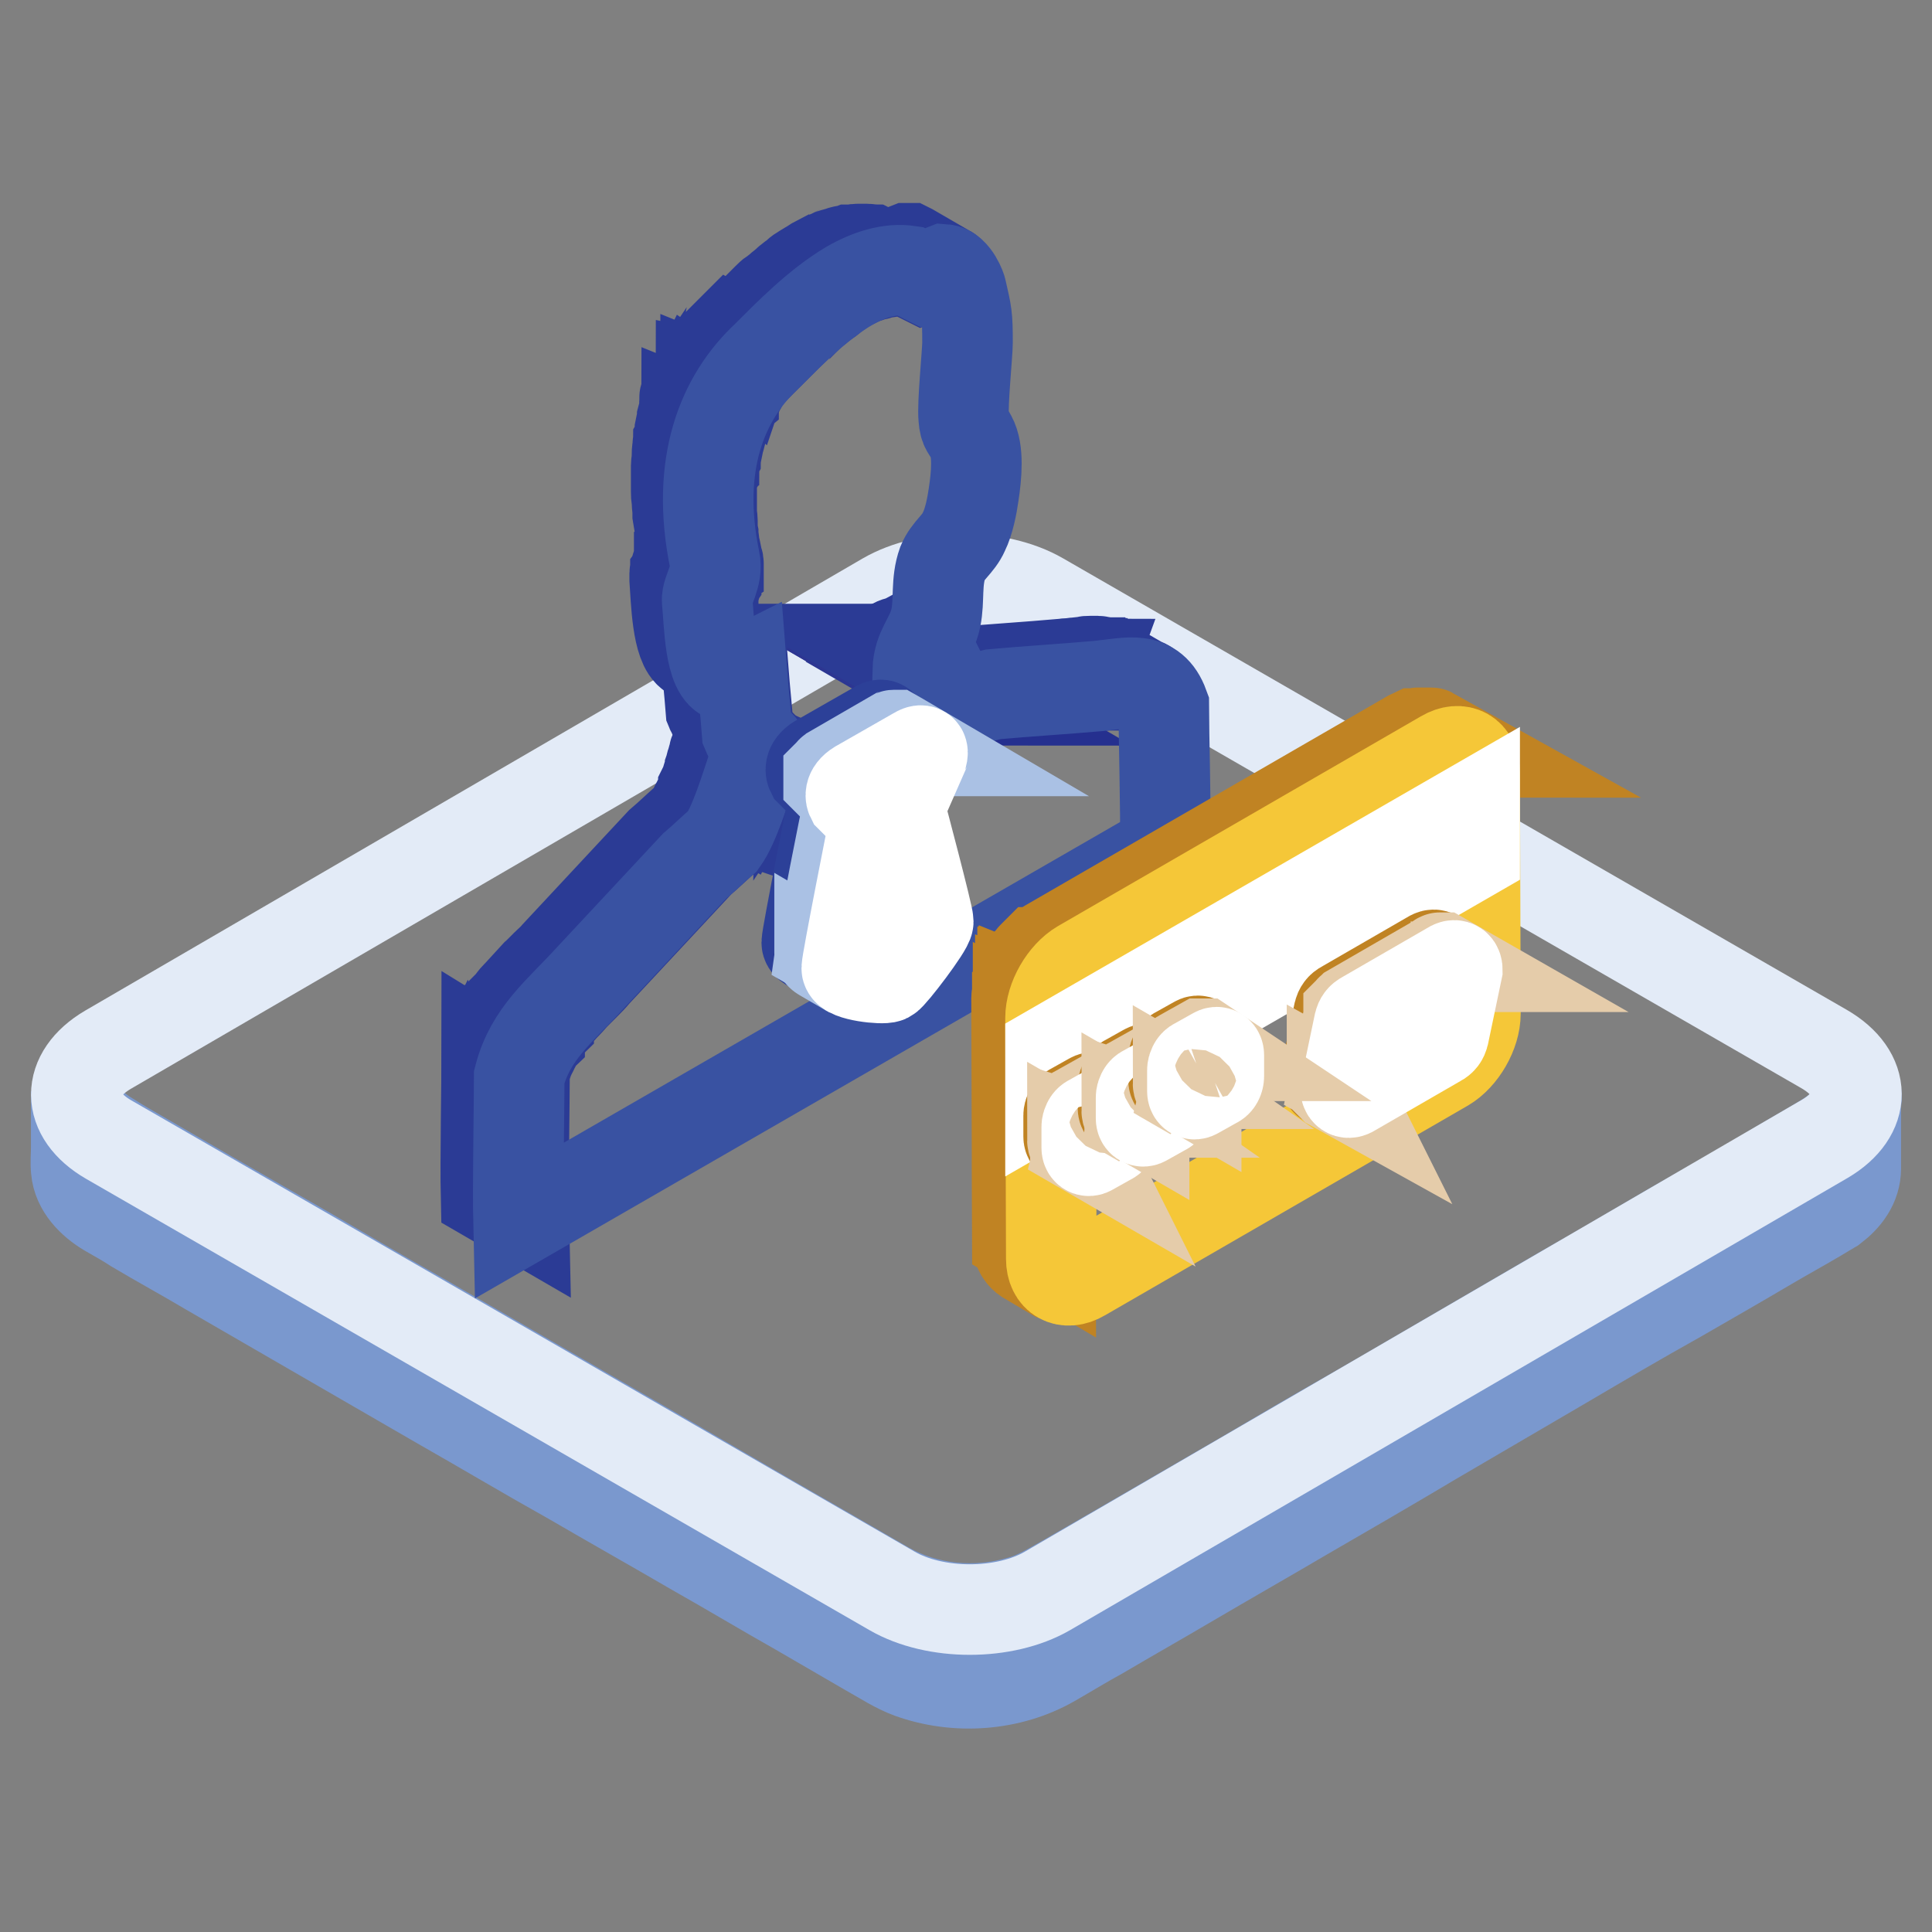 <?xml version="1.0" encoding="utf-8"?>
<!-- Svg Vector Icons : http://www.onlinewebfonts.com/icon -->
<!DOCTYPE svg PUBLIC "-//W3C//DTD SVG 1.1//EN" "http://www.w3.org/Graphics/SVG/1.1/DTD/svg11.dtd">
<svg version="1.1" xmlns="http://www.w3.org/2000/svg" xmlns:xlink="http://www.w3.org/1999/xlink" x="0px" y="0px" viewBox="0 0 256 256" enable-background="new 0 0 256 256" xml:space="preserve">
<rect x="0" y="0" width="256" height="256" fill="#808080" stroke="none"/>
<g> <path stroke-width="12" fill-opacity="0" stroke="#7a98ce"  d="M246,145.5c-0.3,3.3-3.4,4.9-5.9,6.4c-2.4,1.4-4.8,2.8-7.1,4.2c-3.8,2.2-7.6,4.4-11.5,6.6 c-4.8,2.8-9.5,5.6-14.3,8.3c-5.3,3.1-10.5,6.1-15.8,9.2c-5.3,3.1-10.6,6.2-15.9,9.2c-4.9,2.8-9.7,5.7-14.6,8.5 c-4,2.3-7.9,4.6-11.9,6.9c-2.6,1.5-5.2,3-7.8,4.5c-2,1.1-3.8,2.3-6.1,2.9c-5.8,1.7-12.3,1.1-17.6-1.9c-1.9-1.1-3.8-2.2-5.7-3.3 c-3.5-2-6.9-4-10.4-6c-4.5-2.6-9.1-5.3-13.6-7.9c-5.2-3-10.4-6-15.6-9c-5.4-3.1-10.7-6.2-16.1-9.3c-5.1-2.9-10.1-5.8-15.2-8.8 l-12.9-7.4c-3.1-1.8-6.2-3.6-9.3-5.4c-1.4-0.8-2.8-1.6-4.2-2.5c-2.2-1.3-4.4-3.3-4.4-6.1c0,2.5,0,5,0,7.6c0,0.9-0.1,1.8,0,2.8 c0.2,2.4,2.1,4.3,4.1,5.5c1.2,0.7,2.5,1.4,3.7,2.2c3.2,1.9,6.5,3.7,9.7,5.6c4.7,2.7,9.3,5.4,14,8.1c5.5,3.2,11.1,6.4,16.6,9.6 c5.8,3.3,11.5,6.7,17.4,10c5.5,3.2,11,6.3,16.5,9.5c4.6,2.6,9.1,5.3,13.7,7.9c3.1,1.8,6.2,3.6,9.3,5.4c1.8,1,3.6,2.2,5.5,2.9 c6.1,2.2,13.2,1.7,18.8-1.5c2.1-1.2,4.2-2.5,6.4-3.7c3.9-2.3,7.8-4.5,11.7-6.8c5.1-3,10.2-5.9,15.3-8.9c5.7-3.3,11.4-6.6,17.1-10 l17.1-10c5.1-3,10.2-6,15.4-8.9c4-2.3,8-4.6,11.9-6.9c2.2-1.3,4.4-2.5,6.6-3.8c0.7-0.4,1.3-0.8,2-1.2c1.7-1.3,3-3,3-5.2 c0-1.1,0-2.2,0-3.3c0-2.2,0-4.4,0-6.6C246,145.2,246,145.3,246,145.5C246,145.6,246,145.4,246,145.5L246,145.5z"/> <path stroke-width="12" fill-opacity="0" stroke="#e3ebf7"  d="M241.7,139c5.7,3.3,5.7,8.6,0.1,11.9l-103,59.9c-5.7,3.3-14.9,3.3-20.6,0L14.4,151 c-5.7-3.3-5.7-8.6-0.1-11.9l103-59.9c5.7-3.3,14.9-3.3,20.6,0L241.7,139z"/> <path stroke-width="12" fill-opacity="0" stroke="#2b3b95"  d="M146.8,90.7c0.3,0,0.7-0.1,1-0.1s0.6-0.1,0.9-0.1h0.1c0.3,0,0.6-0.1,0.8-0.1h1c0.2,0,0.4,0,0.5,0.1 c0,0,0.1,0,0.1,0c0.1,0,0.2,0.1,0.3,0.1c0.1,0,0.1,0,0.1,0c0.1,0,0.2,0.1,0.2,0.1c0,0,0.1,0,0.1,0.1c0.1,0,0.1,0.1,0.2,0.1 c0.1,0,0.1,0.1,0.1,0.1l-5-2.9l0,0c0,0-0.1,0-0.1-0.1c-0.1,0-0.2-0.1-0.2-0.1c0,0,0,0,0,0c0,0-0.1,0-0.1,0c-0.1,0-0.2-0.1-0.2-0.1 c0,0,0,0-0.1,0c0,0-0.1,0-0.1,0c-0.1,0-0.2-0.1-0.3-0.1c0,0-0.1,0-0.1,0h0c-0.2,0-0.4-0.1-0.5-0.1h-0.1c-0.3,0-0.6,0-0.9,0h0h0 c-0.3,0-0.6,0-0.8,0.1h-0.1l-0.9,0.1c-0.3,0-0.7,0.1-1,0.1h-0.1c-0.3,0-0.7,0.1-1,0.1c-4.5,0.4-9.4,0.7-13.9,1.1 c-1.3,0.3-2.5,0.7-3.8,1l5,2.9c1.3-0.3,2.5-0.7,3.8-1c4.4-0.4,9.4-0.7,13.9-1.1C146,90.7,146.3,90.7,146.8,90.7 C146.7,90.7,146.7,90.7,146.8,90.7L146.8,90.7z"/> <path stroke-width="12" fill-opacity="0" stroke="#222d8e"  d="M127.5,92.7l-5-2.9h0L127.5,92.7"/> <path stroke-width="12" fill-opacity="0" stroke="#25308f"  d="M127.5,92.7l-5-2.9l0.2,0.1l5,2.9C127.7,92.8,127.6,92.8,127.5,92.7"/> <path stroke-width="12" fill-opacity="0" stroke="#2a3390"  d="M127.7,92.8l-5-2.9c0.1,0,0.1,0,0.1,0.1l5,2.9C127.8,92.9,127.8,92.9,127.7,92.8"/> <path stroke-width="12" fill-opacity="0" stroke="#2d3692"  d="M127.9,92.9l-5-2.9c0,0,0.1,0,0.1,0L127.9,92.9C128,92.9,127.9,92.9,127.9,92.9"/> <path stroke-width="12" fill-opacity="0" stroke="#2b3b95"  d="M121.7,88.9l-5-2.9c0,0,0,0,0.1,0L121.7,88.9C121.8,88.9,121.7,88.9,121.7,88.9"/> <path stroke-width="12" fill-opacity="0" stroke="#2b3b95"  d="M121.8,88.9l-5-2.9c0.6-0.2,1.2-0.5,1.8-0.7l5,2.9C123,88.4,122.4,88.6,121.8,88.9"/> <path stroke-width="12" fill-opacity="0" stroke="#2b3b95"  d="M123.6,88.1l-5-2.9c0.2-0.1,0.4-0.1,0.6-0.2l5,2.9C124,88,123.8,88.1,123.6,88.1"/> <path stroke-width="12" fill-opacity="0" stroke="#2b3b95"  d="M99.2,97c-0.2-2.7-0.5-5.4-0.7-8l-5-2.9c0.2,2.7,0.5,5.4,0.7,8c0.6,1.5,2,0.9,2.4,3.3l5,2.9 C101.2,98,99.8,98.6,99.2,97z"/> <path stroke-width="12" fill-opacity="0" stroke="#2b3b95"  d="M96.7,97.5L94.9,99c-0.1,0.2-0.1,0.4-0.2,0.6c-0.1,0.1-0.1,0.3-0.1,0.5c0,0.1-0.1,0.2-0.1,0.3 c-0.1,0.1-0.1,0.3-0.1,0.4c0,0.1-0.1,0.1-0.1,0.2c-0.1,0.2-0.1,0.4-0.2,0.7c0,0,0,0,0,0.1l-0.4,1.3v0c-0.1,0.4-0.3,0.9-0.5,1.3 c0,0,0,0,0,0.1c-0.2,0.4-0.4,0.9-0.5,1.3c0,0.1-0.1,0.1-0.1,0.1c-0.1,0.2-0.2,0.4-0.3,0.6c0,0.1-0.1,0.1-0.1,0.2 c-0.1,0.1-0.1,0.2-0.1,0.3c-0.1,0.1-0.1,0.2-0.1,0.3l-0.1,0.2c-0.1,0.1-0.1,0.2-0.2,0.3c0,0,0,0.1-0.1,0.1 c-0.1,0.1-0.2,0.3-0.3,0.4c-1.3,1.1-2.5,2.3-3.8,3.4c-4.4,4.7-9.4,10.1-13.8,14.8c-0.4,0.5-0.9,0.9-1.3,1.3l-0.1,0.1 c-0.4,0.4-0.9,0.9-1.3,1.3c-0.4,0.4-0.7,0.8-1.1,1.2c-0.1,0.1-0.1,0.2-0.2,0.2l-1.1,1.2l-0.1,0.1c0,0-0.1,0.1-0.1,0.1 c-0.3,0.3-0.5,0.6-0.8,1c0,0-0.1,0.1-0.1,0.1c0,0,0,0,0,0.1c-0.1,0.1-0.2,0.3-0.4,0.5c-0.1,0.1-0.1,0.2-0.2,0.3l0,0 c-0.1,0.1-0.1,0.1-0.1,0.2c-0.1,0.1-0.2,0.3-0.3,0.4c0,0-0.1,0.1-0.1,0.1c0,0.1-0.1,0.1-0.1,0.2c-0.1,0.1-0.1,0.2-0.2,0.3 c-0.1,0.1-0.1,0.2-0.2,0.3l-0.1,0.2c0,0,0,0.1-0.1,0.1c-0.1,0.2-0.2,0.4-0.3,0.6c0,0,0,0.1,0,0.1c0,0.1-0.1,0.1-0.1,0.1 c-0.1,0.1-0.1,0.2-0.1,0.3c-0.1,0.1-0.1,0.3-0.1,0.4c0,0.1,0,0.1-0.1,0.1c0,0,0,0.1,0,0.1c-0.1,0.2-0.2,0.4-0.2,0.7 c0,0,0,0.1,0,0.1l-0.1,0.3c-0.1,0.1-0.1,0.3-0.1,0.4c0,0.1-0.1,0.3-0.1,0.4l1.3,0.8l-1.3-0.8c0,3.4-0.2,14.8-0.1,19.1l5,2.9 c-0.1-4.4,0.1-15.7,0.1-19.1c0.1-0.3,0.1-0.6,0.2-0.9l0.1-0.3c0.1-0.3,0.2-0.6,0.3-0.9c0-0.1,0-0.1,0.1-0.1 c0.1-0.2,0.2-0.5,0.3-0.7c0-0.1,0.1-0.1,0.1-0.2c0.1-0.3,0.3-0.5,0.4-0.8l0.1-0.2c0.1-0.2,0.2-0.4,0.4-0.6c0-0.1,0.1-0.1,0.1-0.2 c0.1-0.2,0.2-0.4,0.4-0.6c0.1-0.1,0.1-0.2,0.1-0.2c0.1-0.1,0.1-0.2,0.2-0.3c0.1-0.1,0.2-0.3,0.4-0.5c0-0.1,0.1-0.1,0.1-0.2 c0.2-0.3,0.5-0.6,0.8-1l0.2-0.2c0.4-0.4,0.7-0.8,1.1-1.2c0.1-0.1,0.1-0.1,0.2-0.2c0.4-0.4,0.7-0.8,1.1-1.2c0.4-0.4,0.9-0.9,1.3-1.3 l0.1-0.1c0.4-0.4,0.9-0.9,1.3-1.4c4.5-4.8,9.4-10.1,13.8-14.8c1.3-1.1,2.5-2.3,3.8-3.4c0,0,0-0.1,0.1-0.1l0.2-0.3c0,0,0,0,0-0.1 c0,0,0-0.1,0.1-0.1c0-0.1,0.1-0.1,0.1-0.2c0-0.1,0.1-0.1,0.1-0.1l0.1-0.2c0,0,0-0.1,0.1-0.1l0.1-0.2c0.1-0.1,0.1-0.2,0.1-0.3 c0,0,0-0.1,0.1-0.1c0,0,0-0.1,0.1-0.1c0.1-0.2,0.2-0.4,0.3-0.6c0,0,0-0.1,0.1-0.1c0,0,0,0,0,0c0.2-0.4,0.4-0.8,0.5-1.3v0v0 c0.2-0.4,0.3-0.9,0.5-1.3v0c0.1-0.4,0.3-0.9,0.4-1.3c0,0,0,0,0-0.1c0.1-0.2,0.1-0.5,0.2-0.7c0-0.1,0.1-0.1,0.1-0.2 c0.1-0.1,0.1-0.3,0.1-0.4c0-0.1,0.1-0.2,0.1-0.3c0.1-0.2,0.1-0.4,0.1-0.5c0.1-0.2,0.1-0.4,0.2-0.6l1.8-1.6L96.7,97.5z M125.7,35.9 l-5-2.9h0l-0.2-0.1c0,0-0.1,0-0.1,0h0c0,0,0,0,0,0c-0.1,0-0.1,0-0.1,0h-0.1l-2.8,1.1l-1.8-0.9c-0.2,0-0.4-0.1-0.7-0.1h-1 c-0.1,0-0.1,0-0.2,0c-0.2,0-0.4,0-0.6,0.1c-0.1,0-0.2,0-0.3,0c-0.1,0-0.1,0-0.2,0c-0.1,0-0.1,0-0.2,0c-0.3,0.1-0.6,0.1-0.9,0.2h0 c-0.1,0-0.1,0-0.2,0.1c-0.3,0.1-0.5,0.1-0.8,0.2c-0.1,0-0.2,0.1-0.3,0.1l-0.4,0.2c-0.1,0-0.1,0-0.1,0.1c-0.2,0.1-0.5,0.2-0.7,0.3 c-0.1,0.1-0.2,0.1-0.4,0.1c-0.4,0.2-0.7,0.4-1,0.6c-0.3,0.2-0.7,0.4-1,0.6l-0.3,0.2c-0.2,0.1-0.5,0.3-0.7,0.5 c-0.1,0.1-0.1,0.1-0.2,0.2c-0.3,0.2-0.6,0.4-0.9,0.7c-0.1,0-0.1,0.1-0.1,0.1c-0.3,0.2-0.5,0.4-0.7,0.6c-0.1,0.1-0.2,0.1-0.3,0.2 c-0.2,0.2-0.5,0.4-0.7,0.6c-0.1,0.1-0.1,0.1-0.2,0.1c-0.3,0.2-0.6,0.5-0.8,0.7c-0.1,0.1-0.1,0.1-0.2,0.2c-0.2,0.2-0.4,0.4-0.6,0.6 c-0.1,0.1-0.1,0.1-0.2,0.2c-0.2,0.2-0.5,0.5-0.7,0.7l0,0L98.9,42c-0.1,0.1-0.1,0.1-0.2,0.2l-0.5,0.5c-0.1,0.1-0.1,0.1-0.2,0.2 l-0.4,0.4l-0.1,0.1c-0.2,0.2-0.4,0.4-0.6,0.6l5,2.9c0.2-0.2,0.4-0.4,0.6-0.6c0.1-0.1,0.1-0.1,0.1-0.1l0.4-0.4l0.2-0.2 c0.1-0.1,0.3-0.3,0.5-0.5c0.1-0.1,0.1-0.1,0.2-0.2l0.7-0.7l0.1-0.1c0.2-0.2,0.5-0.4,0.7-0.7c0.1-0.1,0.1-0.1,0.2-0.2 c0.2-0.2,0.4-0.4,0.6-0.6c0.1-0.1,0.1-0.1,0.2-0.2c0.3-0.2,0.6-0.5,0.8-0.7c0.1-0.1,0.1-0.1,0.2-0.1c0.2-0.2,0.5-0.4,0.7-0.6 c0.1-0.1,0.2-0.1,0.3-0.2c0.2-0.2,0.5-0.4,0.7-0.6c0.1,0,0.1-0.1,0.2-0.1c0.3-0.2,0.6-0.4,0.9-0.7c0.1-0.1,0.1-0.1,0.2-0.2 c0.2-0.2,0.5-0.3,0.7-0.5l0.3-0.2c0.3-0.2,0.7-0.4,1-0.6c0.4-0.2,0.7-0.4,1-0.6c0.1-0.1,0.2-0.1,0.4-0.1c0.2-0.1,0.5-0.2,0.7-0.3 c0.2-0.1,0.4-0.1,0.6-0.2c0.1,0,0.2-0.1,0.3-0.1c0.3-0.1,0.5-0.2,0.8-0.2c0.1,0,0.1,0,0.2-0.1c0.3-0.1,0.6-0.1,0.9-0.2 c0.1,0,0.1,0,0.2,0c0.2,0,0.4-0.1,0.5-0.1c0.2,0,0.4-0.1,0.6-0.1c0.2,0,0.3,0,0.5,0h0.5c0.3,0,0.6,0,0.8,0.1l1.8,0.9l2.8-1.1 c0.1,0,0.2,0,0.3,0.1h0C125.5,35.8,125.6,35.8,125.7,35.9z M94.5,71c0-0.1,0-0.2,0-0.3c-0.1-0.5-0.1-0.9-0.1-1.4c0-0.1,0-0.2,0-0.3 c0-0.4-0.1-0.7-0.1-1.1c0-0.1,0-0.2,0-0.4c0-0.4,0-0.9,0-1.3v-0.1c0-0.4,0-0.8,0-1.2v-0.4c0-0.4,0-0.7,0.1-1c0-0.1,0-0.1,0-0.2 c0-0.4,0.1-0.8,0.1-1.2c0-0.1,0-0.2,0.1-0.3c0-0.2,0.1-0.5,0.1-0.7c0-0.1,0-0.2,0.1-0.4c0-0.2,0.1-0.4,0.1-0.7c0-0.1,0-0.2,0.1-0.3 c0.1-0.5,0.2-0.9,0.3-1.4c0-0.1,0.1-0.2,0.1-0.3c0.1-0.4,0.2-0.7,0.3-1.1c0,0,0,0,0-0.1c0.1-0.3,0.2-0.6,0.3-0.9 c0-0.1,0.1-0.2,0.1-0.3c0.1-0.2,0.1-0.4,0.2-0.6c0-0.1,0.1-0.2,0.1-0.3c0.1-0.2,0.2-0.4,0.3-0.6c0-0.1,0.1-0.2,0.1-0.3 c0.1-0.2,0.2-0.5,0.4-0.7c0,0,0-0.1,0.1-0.1c0.1-0.3,0.3-0.5,0.4-0.8c0-0.1,0.1-0.1,0.1-0.2c0.1-0.2,0.2-0.4,0.3-0.6 c0.1-0.1,0.1-0.2,0.1-0.3c0.1-0.2,0.2-0.4,0.4-0.6c0.1-0.1,0.1-0.1,0.1-0.2c0.2-0.3,0.4-0.5,0.6-0.8c0,0,0.1-0.1,0.1-0.1l0.8-1 c0,0,0,0,0,0c0.4-0.5,0.8-0.9,1.3-1.3l0.3-0.3l-5-2.9l-0.3,0.3l-0.1,0.1c-0.4,0.4-0.9,0.9-1.3,1.3l0,0c-0.3,0.3-0.5,0.6-0.8,1 c0,0,0,0.1-0.1,0.1l0,0c-0.2,0.3-0.4,0.5-0.6,0.8c0,0,0,0.1-0.1,0.1c0,0.1-0.1,0.1-0.1,0.1c-0.1,0.2-0.2,0.4-0.4,0.6 c0,0.1-0.1,0.1-0.1,0.1c0,0,0,0.1-0.1,0.1c-0.1,0.2-0.2,0.4-0.3,0.6l-0.1,0.2c0,0,0,0,0,0.1c-0.1,0.3-0.3,0.5-0.4,0.8 c0,0,0,0.1-0.1,0.1c-0.1,0.2-0.2,0.4-0.4,0.7c0,0,0,0,0,0.1c0,0.1-0.1,0.1-0.1,0.2c-0.1,0.2-0.2,0.4-0.3,0.6c0,0,0,0.1-0.1,0.1 c0,0.1-0.1,0.1-0.1,0.2c-0.1,0.2-0.2,0.4-0.2,0.6L91,53.1c0,0,0,0.1,0,0.1c-0.1,0.3-0.2,0.6-0.3,0.9c0,0,0,0,0,0.1 c-0.1,0.4-0.2,0.7-0.3,1.1c0,0.1,0,0.1,0,0.1c0,0,0,0.1,0,0.1c-0.1,0.4-0.2,0.9-0.3,1.4c0,0,0,0.1,0,0.1c0,0.1,0,0.1,0,0.2 c-0.1,0.2-0.1,0.4-0.1,0.7c0,0.1,0,0.2-0.1,0.4c0,0.2-0.1,0.5-0.1,0.7c0,0.1,0,0.1,0,0.2v0.1c-0.1,0.4-0.1,0.8-0.1,1.2 c0,0.1,0,0.1,0,0.2c0,0.3-0.1,0.7-0.1,1v0.4c0,0.4,0,0.8,0,1.2v0.1c0,0.4,0,0.9,0,1.3c0,0.1,0,0.2,0,0.4c0,0.4,0,0.7,0.1,1.1 c0,0.1,0,0.2,0,0.3c0,0.4,0.1,0.9,0.1,1.4c0,0.1,0,0.2,0,0.3l0.2,1.2c0,0.1,0,0.3,0.1,0.4c0.1,0.5,0.2,1,0.3,1.5 c0,0.1,0,0.3,0.1,0.4v0.9c0,0.1,0,0.1,0,0.2c0,0.1,0,0.2-0.1,0.3c0,0,0,0.1,0,0.1L90,73.5c0,0,0,0,0,0.1c0,0.1-0.1,0.3-0.1,0.5 c0,0,0,0.1,0,0.1c-0.1,0.2-0.1,0.4-0.2,0.7c-0.1,0.2-0.1,0.4-0.2,0.6c0,0,0,0,0,0.1c0,0,0,0,0,0.1c0,0.1-0.1,0.1-0.1,0.2 c0,0,0,0.1,0,0.1v0c0,0,0,0.1,0,0.1c0,0,0,0.1,0,0.1v0.1c0,0,0,0.1,0,0.1v0.1c0,0.1,0,0.2,0,0.3c0.2,2.6,0.3,8.8,2.2,9.9l5,2.9 c-1.9-1.1-2-7.3-2.2-9.9v-0.3v-0.1c0,0,0-0.1,0-0.1c0-0.1,0-0.1,0-0.1c0,0,0-0.1,0-0.1c0,0,0-0.1,0-0.1c0-0.1,0-0.1,0.1-0.2 c0,0,0-0.1,0-0.1c0.1-0.2,0.1-0.4,0.2-0.6c0.1-0.2,0.1-0.4,0.2-0.6c0,0,0,0,0-0.1v0c0.1-0.1,0.1-0.3,0.1-0.5v-0.1l0.1-0.4v0 c0,0,0-0.1,0-0.1c0-0.1,0-0.2,0.1-0.3v-0.1v-0.1v-0.1v-0.2V75v-0.2v-0.1c0-0.1,0-0.3-0.1-0.4c-0.1-0.5-0.2-1-0.3-1.5 c0-0.1-0.1-0.3-0.1-0.4C94.6,71.8,94.6,71.4,94.5,71L94.5,71z"/> <path stroke-width="12" fill-opacity="0" stroke="#3952a2"  d="M112.5,37.9c2.6-1.5,5.4-2.4,8-2l1.8,0.9l2.8-1.1c1.4,0.1,2.3,2.6,2.3,2.8c0.7,3.1,0.8,3.3,0.8,6.9 c0,1.4-0.7,8.2-0.5,10c0.1,1.5,0.5,1.5,1,2.5c1,1.8,0.7,5.1,0.3,7.7c-0.2,1.4-0.6,3.5-1.3,4.9c-0.7,1.6-2.1,2.4-2.8,4.1 c-0.9,2.5-0.4,4.9-0.9,7.3c-0.6,2.8-2.3,3.9-2.4,7l2.4-1c0.8,1.6,2.3,4.7,3.8,5.1c1.3-0.3,2.5-0.7,3.8-1c4.4-0.4,9.4-0.7,13.9-1.1 c4.1-0.4,7.2-1.5,8.7,2.6c0,3.4,0.3,14.4,0.2,18.9l-85.7,49.4c-0.1-4.4,0.1-15.7,0.1-19.1c1.5-5.8,5.4-8.7,9.4-13.1 c4.5-4.8,9.4-10.1,13.8-14.8c1.3-1.1,2.5-2.3,3.8-3.4c1.5-2.1,3-7,3.8-9.4l1.8-1.6c-0.4-2.4-1.8-1.8-2.4-3.3 c-0.2-2.7-0.5-5.4-0.7-8c-0.4,0.2-1.7,0.6-1.9,0.6c-2.4-0.4-2.4-7.3-2.7-10.1c-0.1-1.3,1.5-3.3,1-5.4c-2.6-12.7,1-21.5,6.9-27 C104.4,44.4,108.3,40.4,112.5,37.9z"/> <path stroke-width="12" fill-opacity="0" stroke="#2c4098"  d="M116.1,96.3c1.3-0.8,0.7,0.6,0.7,0.7l-2.9,6.6c0.2,0.7,3.8,14.3,3.8,15.1c0,0.8-4.8,7.1-5.4,7.4 c-0.6,0.3-5.4-0.2-5.4-1.2c0-0.9,3.5-18.5,3.7-19.5l-3.1-3.1c0,0-0.4-0.8,0.9-1.6L116.1,96.3z"/> <path stroke-width="12" fill-opacity="0" stroke="#aac1e4"  d="M112.6,128.8l-3.6-2.1c-0.2-0.1-0.4-0.3-0.4-0.4c0,0,0-0.1,0-0.2l3.6,2.1c0,0.1,0,0.2,0,0.2 C112.2,128.5,112.4,128.7,112.6,128.8"/> <path stroke-width="12" fill-opacity="0" stroke="#aac1e4"  d="M112.3,128.1l-3.6-2.1c0.3-2.3,3.5-18.3,3.7-19.2l3.6,2.1C115.8,109.8,112.6,125.8,112.3,128.1"/> <path stroke-width="12" fill-opacity="0" stroke="#aac1e4"  d="M122.2,99.5l-2.9-1.7l-0.7-0.4h0h0h0h0h-0.1h0h0c-0.1,0-0.1,0-0.1,0.1h0c-0.1,0-0.2,0.1-0.3,0.1l-7.6,4.4 c-0.1,0.1-0.2,0.1-0.3,0.2c0,0-0.1,0-0.1,0.1c-0.1,0.1-0.1,0.1-0.2,0.2l0,0c0,0,0,0,0,0l-0.1,0.1l0,0v0.1c0,0,0,0,0,0.1 c0,0,0,0,0,0.1l0,0l0,0c0,0,0,0,0,0c0,0,0,0,0,0c0,0,0,0,0,0c0,0,0,0,0,0v0.4c0,0.1,0,0.1,0,0.1v0c0,0,0,0.1,0,0.1c0,0,0,0,0,0 l3.1,3.1l3.6,2.1l-3.1-3.1c0,0,0,0,0,0c0,0,0-0.1,0-0.1v0c0,0,0-0.1,0-0.1v0v-0.1v-0.1v0c0,0,0-0.1,0-0.1c0,0,0-0.1,0.1-0.1 c0,0,0-0.1,0.1-0.1c0,0,0.1-0.1,0.1-0.1v0c0,0,0.1-0.1,0.1-0.1c0,0,0,0,0,0l0,0c0.1-0.1,0.1-0.1,0.2-0.2l0.1-0.1 c0.1-0.1,0.2-0.1,0.3-0.2l7.7-4.4c0.1-0.1,0.2-0.1,0.3-0.1c0.1,0,0.1-0.1,0.2-0.1h0C122,99.5,122,99.4,122.2,99.5 C122.1,99.5,122.1,99.5,122.2,99.5L122.2,99.5z"/> <path stroke-width="12" fill-opacity="0" stroke="#ffffff"  d="M121.4,99.7c1.3-0.8,0.7,0.6,0.7,0.7l-2.9,6.6c0.2,0.7,3.8,14.3,3.8,15.1s-4.8,7.1-5.4,7.4 c-0.6,0.3-5.4-0.2-5.4-1.2c0-0.9,3.5-18.5,3.7-19.5l-3.1-3.1c0,0-0.4-0.8,0.9-1.6L121.4,99.7z"/> <path stroke-width="12" fill-opacity="0" stroke="#c08323"  d="M135.3,166.1c0.2,0.3,0.4,0.5,0.7,0.7l4.4,2.6c-0.7-0.4-1.2-1.3-1.2-2.6l-4.4-2.6 C134.8,165,135,165.7,135.3,166.1z"/> <path stroke-width="12" fill-opacity="0" stroke="#c08323"  d="M189.8,97.2c-0.1-0.1-0.1-0.1-0.2-0.1h0c0,0-0.1,0-0.1,0c0,0-0.1,0-0.1,0c0,0-0.1,0-0.1,0s-0.1,0-0.1,0h0 c-0.1,0-0.2,0-0.2,0h-0.6c0,0-0.1,0-0.1,0c-0.1,0-0.1,0-0.2,0c0,0-0.1,0-0.1,0c0,0-0.1,0-0.1,0c-0.1,0-0.2,0.1-0.3,0.1 c0,0-0.1,0-0.1,0c0,0,0,0-0.1,0c-0.2,0.1-0.3,0.1-0.5,0.2l-48.1,27.8c-0.2,0.1-0.4,0.3-0.6,0.4c0,0-0.1,0.1-0.1,0.1 c-0.2,0.1-0.4,0.3-0.6,0.5c0,0,0,0-0.1,0l-0.1,0.1c-0.1,0.1-0.2,0.2-0.3,0.3l-0.1,0.1c0,0-0.1,0.1-0.1,0.1 c-0.1,0.1-0.1,0.1-0.1,0.2c0,0-0.1,0.1-0.1,0.1c0,0-0.1,0.1-0.1,0.1c0,0.1-0.1,0.1-0.1,0.1l-0.1,0.1c0,0.1-0.1,0.1-0.1,0.2 c0,0-0.1,0.1-0.1,0.1c0,0,0,0,0,0.1c-0.1,0.1-0.1,0.2-0.2,0.4v0c0,0,0,0.1,0,0.1c-0.1,0.1-0.1,0.2-0.1,0.2c0,0,0,0.1-0.1,0.1 c0,0,0,0.1-0.1,0.1c0,0,0,0.1-0.1,0.1c0,0.1-0.1,0.2-0.1,0.3c0,0,0,0,0,0.1v0c-0.1,0.1-0.1,0.2-0.1,0.4c0,0,0,0,0,0.1 c0,0,0,0.1-0.1,0.1c0,0.1-0.1,0.1-0.1,0.2c0,0.1,0,0.1,0,0.1c0,0.1,0,0.1-0.1,0.2c0,0,0,0.1,0,0.1c0,0.1,0,0.1,0,0.2 c0,0.1,0,0.2-0.1,0.2c0,0,0,0.1,0,0.1c0,0.1,0,0.1,0,0.1c0,0.1,0,0.2-0.1,0.3c0,0,0,0.1,0,0.1v0.1c0,0.2-0.1,0.5-0.1,0.7l0.1,31.9 l4.4,2.6l-0.1-31.9c0-0.2,0-0.5,0.1-0.7c0-0.1,0-0.1,0-0.2c0-0.1,0-0.2,0.1-0.3c0-0.1,0-0.1,0-0.2c0-0.1,0-0.1,0.1-0.2 c0-0.1,0.1-0.2,0.1-0.3c0-0.1,0-0.1,0.1-0.2c0-0.1,0.1-0.2,0.1-0.3c0,0,0-0.1,0.1-0.1l0.2-0.4c0,0,0,0,0-0.1 c0.1-0.1,0.1-0.3,0.2-0.4c0,0,0-0.1,0.1-0.1c0.1-0.1,0.1-0.2,0.2-0.4c0,0,0-0.1,0-0.1c0.1-0.2,0.2-0.3,0.3-0.4c0,0,0.1-0.1,0.1-0.1 c0.1-0.1,0.1-0.2,0.2-0.3c0-0.1,0.1-0.1,0.1-0.2c0.1-0.1,0.1-0.1,0.2-0.2c0.1-0.1,0.1-0.1,0.1-0.2c0.1-0.1,0.1-0.1,0.1-0.2 c0.1-0.1,0.2-0.2,0.3-0.3c0-0.1,0.1-0.1,0.1-0.1c0.2-0.2,0.4-0.4,0.6-0.5c0,0,0.1-0.1,0.1-0.1c0.2-0.1,0.4-0.3,0.6-0.4l48.1-27.8 c0.2-0.1,0.3-0.2,0.5-0.2c0.1,0,0.1,0,0.1-0.1l0.3-0.1c0.1,0,0.1,0,0.2-0.1c0.1,0,0.1,0,0.2,0c0.1,0,0.1,0,0.2,0h0.4 c0.1,0,0.2,0,0.3,0c0,0,0.1,0,0.1,0c0.1,0,0.1,0,0.2,0.1c0,0,0.1,0,0.1,0c0.1,0,0.2,0.1,0.3,0.1L189.8,97.2L189.8,97.2z"/> <path stroke-width="12" fill-opacity="0" stroke="#f5c738"  d="M191.3,100.1c2.2-1.3,4.1-0.2,4.1,2.3l0.1,31.9c0,2.6-1.8,5.7-4,7l-48.1,27.8c-2.2,1.3-4.1,0.2-4.1-2.3 l-0.1-31.9c0-2.6,1.8-5.7,4-7L191.3,100.1z"/> <path stroke-width="12" fill-opacity="0" stroke="#ffffff"  d="M195.4,106.7l0,6.4l-56.2,32.4l0-6.4L195.4,106.7z"/> <path stroke-width="12" fill-opacity="0" stroke="#c08323"  d="M189.7,126.6c0.4-0.2,0.7,0,0.7,0.5l-1.8,8.6c-0.1,0.4-0.3,0.7-0.7,0.9l-11.6,6.7c-0.4,0.2-0.7,0-0.7-0.5 l1.8-8.6c0.1-0.4,0.3-0.7,0.7-0.9L189.7,126.6L189.7,126.6z"/> <path stroke-width="12" fill-opacity="0" stroke="#e5ccaa"  d="M178.3,144.7C178.3,144.7,178.3,144.7,178.3,144.7l0-0.1v-0.1v-0.1c0,0,0-0.1,0-0.1l-1.8-1v0.4 c0,0,0,0.1,0,0.1c0,0,0,0,0,0l0.1,0.1l1.8,1L178.3,144.7C178.3,144.7,178.3,144.7,178.3,144.7L178.3,144.7z M191.1,126.9 C191.1,126.9,191.1,126.9,191.1,126.9L191.1,126.9L191.1,126.9l-0.2,0h0h-0.1h0h0h0c0,0-0.1,0-0.1,0.1l-11.6,6.7 c0,0-0.1,0.1-0.1,0.1l0,0c0,0-0.1,0-0.1,0.1l-0.1,0.1l0,0l-0.1,0.1c0,0,0,0,0,0v0c0,0,0,0,0,0.1l0,0c0,0,0,0,0,0.1s0,0,0,0.1v0 c0,0,0,0,0,0.1c0,0,0,0,0,0c0,0,0,0,0,0.1c0,0,0,0,0,0.1l-1.8,8.6l1.8,1l1.8-8.6c0,0,0-0.1,0-0.1s0-0.1,0.1-0.1c0,0,0-0.1,0.1-0.1 c0,0,0.1-0.1,0.1-0.1l0.1-0.1l0,0c0,0,0-0.1,0.1-0.1c0,0,0.1-0.1,0.1-0.1l0,0c0,0,0.1-0.1,0.1-0.1l11.6-6.7c0.1,0,0.1-0.1,0.1-0.1 h0c0,0,0.1,0,0.1,0h0.1c0,0,0.1,0,0.1,0L191.1,126.9L191.1,126.9z"/> <path stroke-width="12" fill-opacity="0" stroke="#c08323"  d="M144.6,145.5c0.3-0.2,0.5,0,0.5,0.3v2.8c0,0.4-0.2,0.8-0.5,0.9l-2.5,1.4c-0.3,0.2-0.5,0-0.5-0.3v-2.8 c0-0.3,0.2-0.8,0.5-0.9L144.6,145.5L144.6,145.5z"/> <path stroke-width="12" fill-opacity="0" stroke="#ffffff"  d="M192.4,128c0.4-0.2,0.7,0,0.7,0.5l-1.8,8.6c-0.1,0.4-0.3,0.7-0.7,0.9l-11.6,6.7c-0.4,0.2-0.7,0-0.7-0.5 l1.8-8.6c0.1-0.4,0.3-0.7,0.7-0.9L192.4,128z"/> <path stroke-width="12" fill-opacity="0" stroke="#e5ccaa"  d="M144,152.2l-1.9-1.1c0,0.2,0.1,0.3,0.1,0.4l1.9,1.1C144,152.4,144,152.3,144,152.2z"/> <path stroke-width="12" fill-opacity="0" stroke="#e5ccaa"  d="M145.5,145.8C145.5,145.8,145.5,145.8,145.5,145.8L145.5,145.8L145.5,145.8l-0.1,0h0h-0.1h0h0h0 c0,0-0.1,0-0.1,0l-2.5,1.4c-0.1,0-0.1,0.1-0.2,0.1h0l0,0l0,0l0,0c0,0,0,0,0,0.1v0.1c0,0,0,0,0,0.1c0,0,0,0,0,0.1c0,0,0,0,0,0 c0,0,0,0,0,0.1c0,0,0,0,0,0c0,0,0,0,0,0.1c0,0,0,0,0,0.1v0.1c0,0,0,0,0,0.1v3.1l1.9,1.1v-2.8v-0.1v0c0,0,0-0.1,0-0.1 c0,0,0-0.1,0.1-0.1c0,0,0-0.1,0.1-0.1c0,0,0.1-0.1,0.1-0.1l0.1-0.1l0,0l0,0c0.1-0.1,0.1-0.1,0.1-0.1l2.5-1.4c0,0,0.1,0,0.1-0.1h0 c0,0,0.1,0,0.1,0h0.1c0,0,0.1,0,0.1,0L145.5,145.8L145.5,145.8z"/> <path stroke-width="12" fill-opacity="0" stroke="#c08323"  d="M151.8,141.7c0.3-0.2,0.5,0,0.5,0.3v2.8c0,0.4-0.2,0.8-0.5,0.9l-2.5,1.4c-0.3,0.2-0.5,0-0.5-0.3V144 c0-0.3,0.2-0.8,0.5-0.9L151.8,141.7z"/> <path stroke-width="12" fill-opacity="0" stroke="#ffffff"  d="M147,147c0.3-0.2,0.5,0,0.5,0.3v2.8c0,0.4-0.2,0.8-0.5,0.9l-2.5,1.4c-0.3,0.2-0.5,0-0.5-0.3v-2.8 c0-0.3,0.2-0.8,0.5-0.9L147,147L147,147z"/> <path stroke-width="12" fill-opacity="0" stroke="#e5ccaa"  d="M151.2,148.3l-1.9-1.1c0,0.2,0.1,0.3,0.1,0.4l1.9,1.1C151.2,148.6,151.2,148.5,151.2,148.3z"/> <path stroke-width="12" fill-opacity="0" stroke="#e5ccaa"  d="M152.7,142C152.7,142,152.7,142,152.7,142L152.7,142L152.7,142l-0.1,0h0h-0.1h0h0h0c0,0-0.1,0-0.1,0 l-2.5,1.4c-0.1,0-0.1,0.1-0.2,0.1h0l0,0l0,0l0,0c0,0,0,0,0,0.1v0.1c0,0,0,0,0,0.1c0,0,0,0,0,0.1c0,0,0,0,0,0c0,0,0,0,0,0.1 c0,0,0,0,0,0c0,0,0,0,0,0.1c0,0,0,0,0,0.1v0.1c0,0,0,0,0,0.1v3.1l1.9,1.1v-2.8v-0.1v0c0,0,0-0.1,0-0.1c0,0,0-0.1,0.1-0.1 c0,0,0-0.1,0.1-0.1c0,0,0.1-0.1,0.1-0.1l0.1-0.1l0,0l0,0c0.1-0.1,0.1-0.1,0.1-0.1l2.5-1.4c0,0,0.1,0,0.1-0.1h0c0,0,0.1,0,0.1,0h0.1 c0,0,0.1,0,0.1,0L152.7,142L152.7,142z"/> <path stroke-width="12" fill-opacity="0" stroke="#c08323"  d="M158.5,138c0.3-0.2,0.5,0,0.5,0.3v2.8c0,0.4-0.2,0.8-0.5,0.9l-2.5,1.4c-0.3,0.2-0.5,0-0.5-0.3v-2.8 c0-0.3,0.2-0.8,0.5-0.9L158.5,138L158.5,138z"/> <path stroke-width="12" fill-opacity="0" stroke="#ffffff"  d="M154.2,143.1c0.3-0.2,0.5,0,0.5,0.3v2.8c0,0.4-0.2,0.8-0.5,0.9l-2.5,1.4c-0.3,0.2-0.5,0-0.5-0.3v-2.8 c0-0.3,0.2-0.8,0.5-0.9L154.2,143.1z"/> <path stroke-width="12" fill-opacity="0" stroke="#e5ccaa"  d="M158,144.7l-1.9-1.1c0,0.2,0.1,0.3,0.1,0.4l1.9,1.1C158,145,158,144.8,158,144.7z"/> <path stroke-width="12" fill-opacity="0" stroke="#e5ccaa"  d="M159.5,138.3C159.5,138.3,159.5,138.3,159.5,138.3L159.5,138.3L159.5,138.3l-0.1,0h0h-0.1h0h0h0 c0,0-0.1,0-0.1,0l-2.5,1.4c-0.1,0-0.1,0.1-0.1,0.1h0l0,0l0,0l0,0c0,0,0,0,0,0.1v0.1c0,0,0,0,0,0.1c0,0,0,0,0,0.1c0,0,0,0,0,0 c0,0,0,0,0,0.1c0,0,0,0,0,0c0,0,0,0,0,0.1c0,0,0,0,0,0.1v0.1c0,0,0,0,0,0.1v3.1l1.9,1.1v-2.8v-0.1v0c0,0,0-0.1,0-0.1 c0,0,0-0.1,0.1-0.1c0,0,0-0.1,0.1-0.1c0,0,0.1-0.1,0.1-0.1l0.1-0.1l0,0l0,0c0.1-0.1,0.1-0.1,0.1-0.1l2.5-1.4c0,0,0.1,0,0.1-0.1h0 c0,0,0.1,0,0.1,0h0.1c0,0,0.1,0,0.1,0L159.5,138.3L159.5,138.3z"/> <path stroke-width="12" fill-opacity="0" stroke="#ffffff"  d="M161,139.5c0.3-0.2,0.5,0,0.5,0.3v2.8c0,0.4-0.2,0.8-0.5,0.9l-2.5,1.4c-0.3,0.2-0.5,0-0.5-0.3v-2.8 c0-0.3,0.2-0.8,0.5-0.9L161,139.5L161,139.5z"/></g>
</svg>